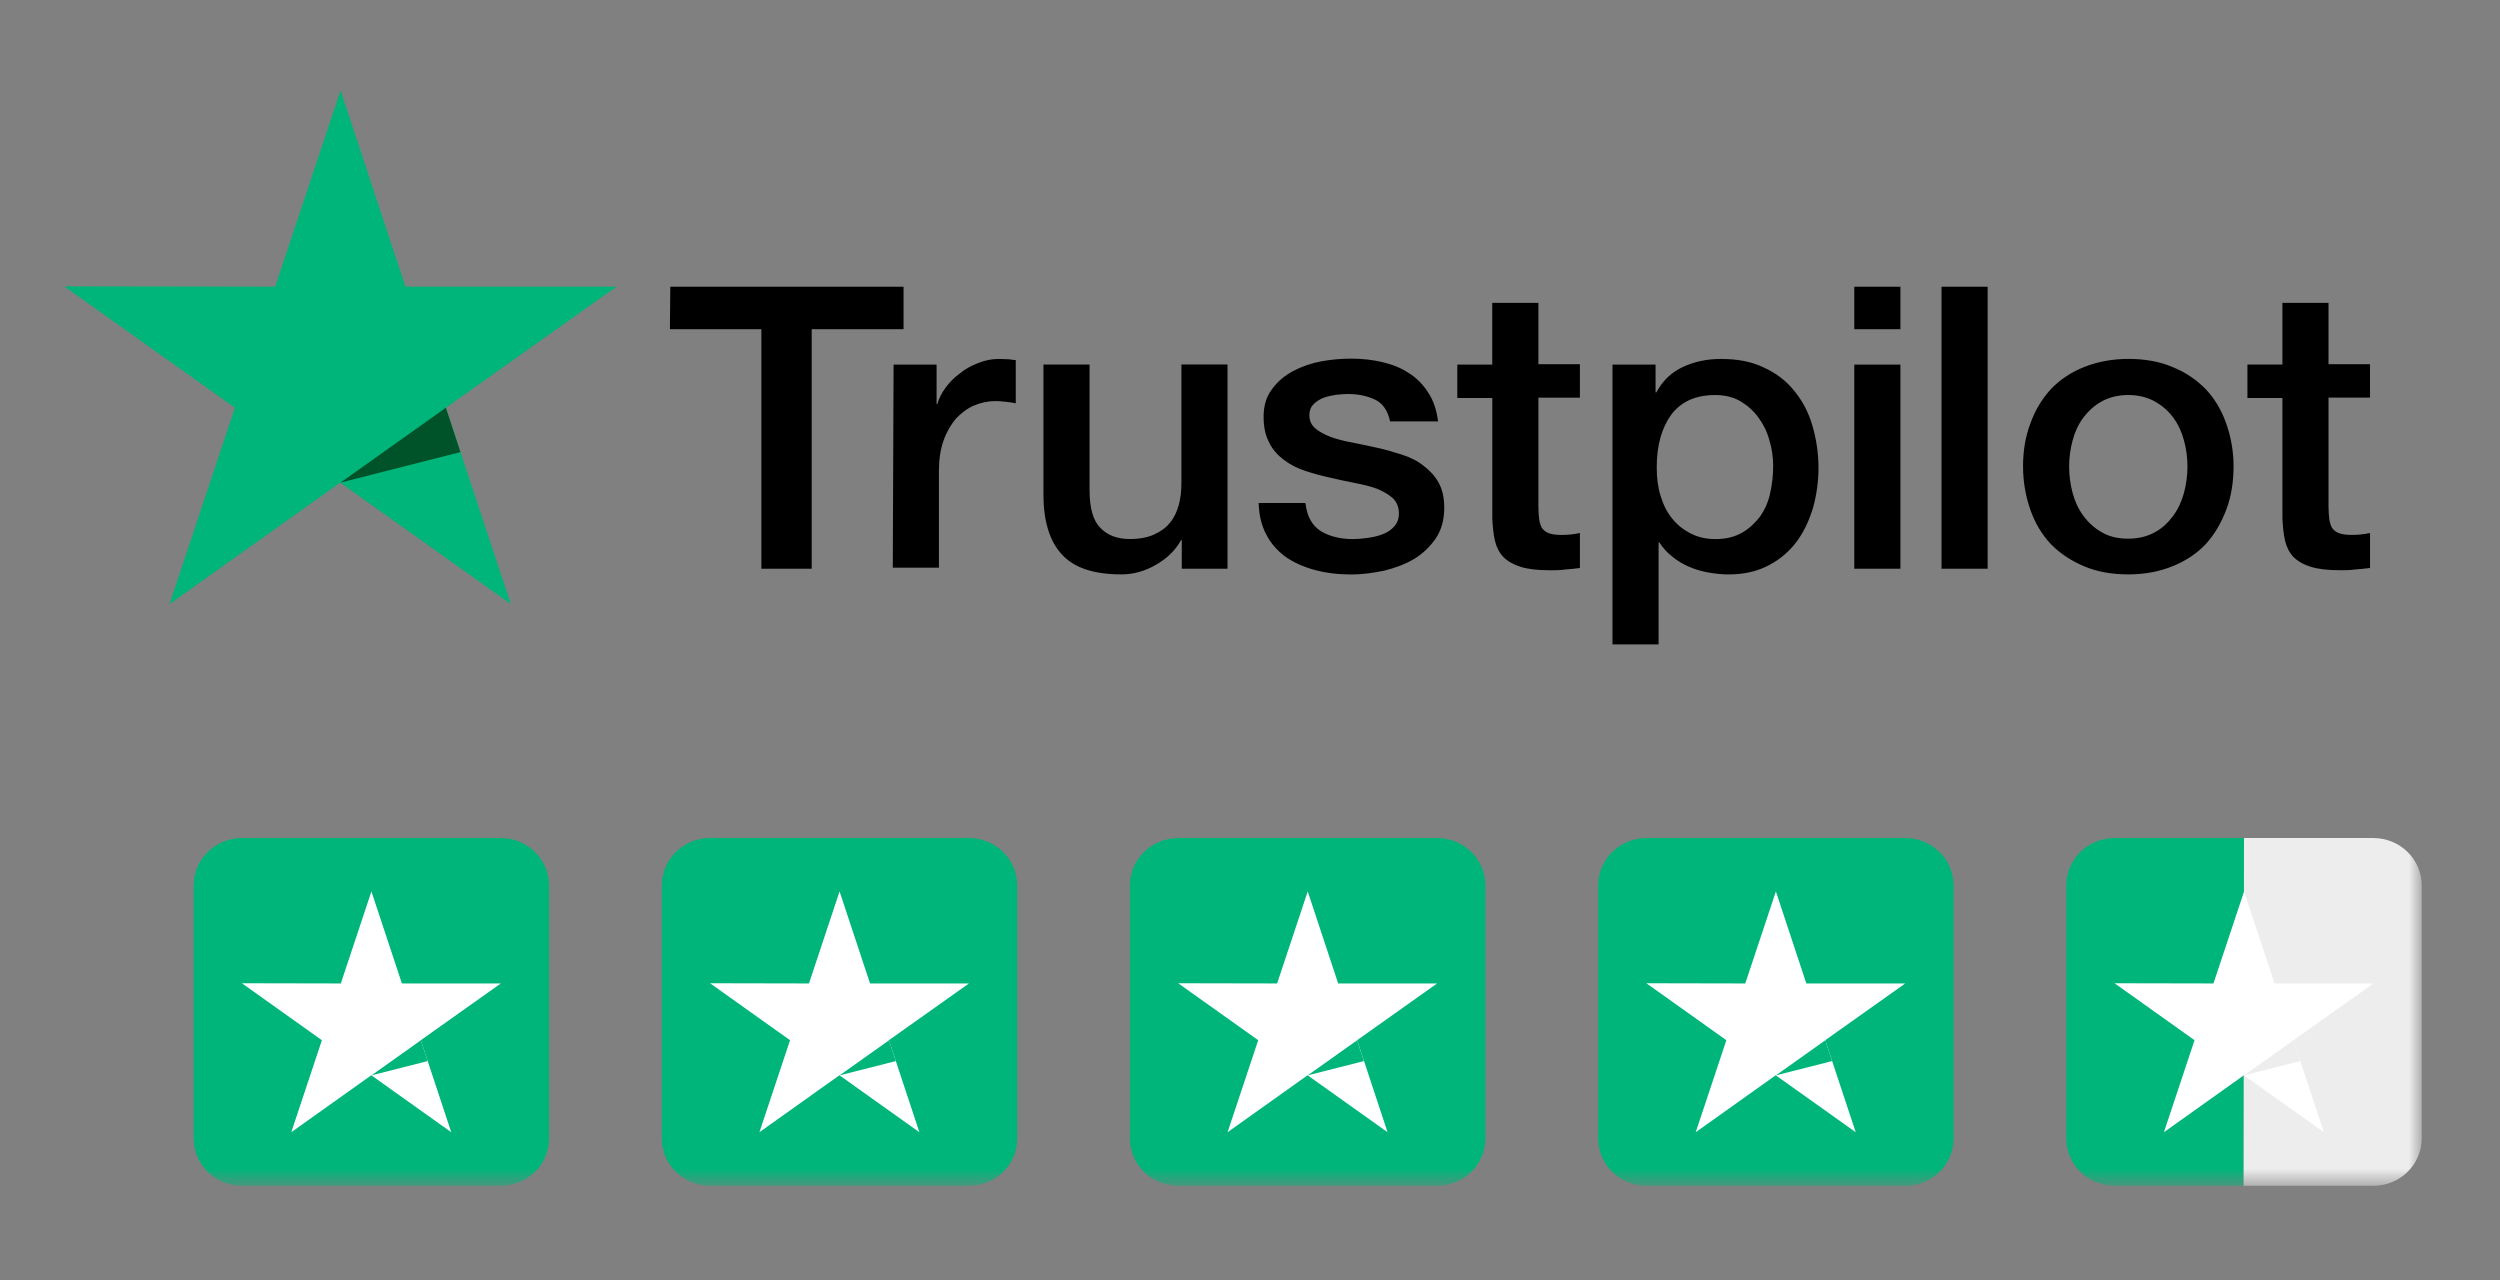 <svg width="123" height="63" viewBox="0 0 123 63" fill="none" xmlns="http://www.w3.org/2000/svg">
<rect x="0" y="0" width="123" height="63" fill="#808080" stroke="none"/>
<path d="M110.574 17.936H112.295V14.901H114.563V17.917H116.605V19.563H114.563V24.929C114.563 25.171 114.582 25.355 114.601 25.541C114.62 25.708 114.677 25.856 114.733 25.967C114.809 26.077 114.922 26.17 115.055 26.224C115.206 26.28 115.395 26.317 115.661 26.317C115.812 26.317 115.982 26.317 116.133 26.297C116.284 26.28 116.454 26.261 116.606 26.223V27.944C116.36 27.98 116.115 27.999 115.869 28.018C115.624 28.055 115.397 28.055 115.132 28.055C114.526 28.055 114.054 27.999 113.695 27.888C113.336 27.779 113.052 27.612 112.843 27.407C112.635 27.186 112.503 26.925 112.427 26.612C112.351 26.297 112.314 25.91 112.295 25.501V19.581H110.574V17.896V17.934V17.936ZM104.712 26.503C105.203 26.503 105.658 26.391 106.017 26.188C106.395 25.985 106.678 25.706 106.924 25.374C107.169 25.042 107.341 24.653 107.453 24.246C107.566 23.82 107.623 23.394 107.623 22.951C107.623 22.508 107.568 22.099 107.453 21.673C107.339 21.248 107.169 20.879 106.924 20.545C106.678 20.212 106.376 19.953 106.017 19.749C105.639 19.546 105.203 19.434 104.712 19.434C104.221 19.434 103.767 19.546 103.408 19.749C103.03 19.953 102.745 20.231 102.5 20.545C102.254 20.879 102.084 21.248 101.971 21.673C101.858 22.099 101.801 22.525 101.801 22.951C101.801 23.377 101.857 23.822 101.971 24.246C102.084 24.672 102.254 25.042 102.5 25.374C102.745 25.708 103.049 25.986 103.408 26.188C103.786 26.41 104.22 26.503 104.712 26.503ZM104.712 28.26C103.9 28.26 103.161 28.131 102.519 27.853C101.876 27.577 101.347 27.224 100.894 26.762C100.46 26.299 100.118 25.725 99.893 25.077C99.666 24.43 99.534 23.707 99.534 22.949C99.534 22.191 99.647 21.488 99.893 20.841C100.12 20.192 100.46 19.638 100.894 19.156C101.328 18.694 101.878 18.324 102.519 18.065C103.163 17.806 103.9 17.658 104.712 17.658C105.524 17.658 106.263 17.787 106.905 18.065C107.549 18.324 108.078 18.694 108.531 19.156C108.965 19.619 109.306 20.192 109.532 20.841C109.759 21.488 109.891 22.191 109.891 22.949C109.891 23.707 109.778 24.43 109.532 25.077C109.287 25.725 108.965 26.28 108.531 26.762C108.095 27.224 107.547 27.594 106.905 27.853C106.262 28.114 105.543 28.26 104.712 28.26ZM95.523 14.106H97.792V27.983H95.523V14.106ZM91.231 17.938H93.5V27.983H91.231V17.938ZM91.231 14.106H93.5V16.196H91.231V14.106ZM87.241 22.968C87.241 22.525 87.185 22.082 87.052 21.656C86.939 21.23 86.75 20.86 86.504 20.526C86.257 20.192 85.955 19.933 85.614 19.732C85.255 19.528 84.838 19.436 84.384 19.436C83.438 19.436 82.72 19.751 82.229 20.397C81.756 21.046 81.511 21.915 81.511 22.988C81.511 23.506 81.567 23.968 81.7 24.394C81.832 24.82 82.002 25.188 82.267 25.505C82.512 25.819 82.816 26.059 83.175 26.245C83.534 26.429 83.931 26.523 84.403 26.523C84.932 26.523 85.348 26.412 85.707 26.209C86.067 26.005 86.351 25.727 86.597 25.414C86.825 25.08 86.995 24.712 87.088 24.284C87.184 23.841 87.239 23.413 87.239 22.97M79.318 17.938H81.454V19.306H81.492C81.814 18.713 82.248 18.306 82.816 18.047C83.383 17.788 83.988 17.66 84.668 17.66C85.48 17.66 86.181 17.788 86.787 18.085C87.392 18.363 87.883 18.734 88.28 19.233C88.677 19.714 88.979 20.288 89.168 20.934C89.358 21.583 89.47 22.285 89.47 23.008C89.47 23.693 89.377 24.34 89.205 24.969C89.016 25.598 88.751 26.172 88.393 26.652C88.034 27.133 87.579 27.523 87.012 27.818C86.445 28.114 85.801 28.262 85.046 28.262C84.725 28.262 84.385 28.225 84.063 28.169C83.742 28.114 83.419 28.022 83.117 27.891C82.816 27.763 82.531 27.596 82.285 27.392C82.019 27.189 81.813 26.949 81.641 26.69H81.603V31.705H79.334V17.939H79.315L79.318 17.938ZM71.699 17.938H73.419V14.902H75.689V17.919H77.731V19.565H75.689V24.931C75.689 25.172 75.708 25.357 75.727 25.543C75.746 25.71 75.802 25.857 75.859 25.969C75.935 26.078 76.048 26.172 76.181 26.226C76.332 26.282 76.521 26.318 76.787 26.318C76.938 26.318 77.108 26.318 77.259 26.299C77.41 26.282 77.581 26.262 77.732 26.224V27.945C77.486 27.982 77.241 28.001 76.995 28.02C76.749 28.057 76.523 28.057 76.257 28.057C75.652 28.057 75.18 28.001 74.821 27.89C74.462 27.78 74.177 27.613 73.969 27.408C73.761 27.187 73.629 26.927 73.553 26.614C73.477 26.299 73.44 25.911 73.421 25.503V19.582H71.7V17.898V17.936L71.699 17.938ZM64.23 24.764C64.306 25.411 64.551 25.856 64.987 26.134C65.42 26.393 65.951 26.523 66.555 26.523C66.763 26.523 67.009 26.504 67.273 26.468C67.538 26.431 67.802 26.375 68.029 26.283C68.276 26.191 68.463 26.061 68.616 25.876C68.767 25.692 68.843 25.47 68.824 25.192C68.805 24.915 68.711 24.674 68.501 24.489C68.293 24.305 68.049 24.175 67.745 24.046C67.443 23.935 67.084 23.842 66.687 23.769C66.29 23.695 65.892 23.602 65.476 23.51C65.061 23.418 64.645 23.307 64.248 23.177C63.85 23.048 63.51 22.881 63.189 22.641C62.887 22.419 62.622 22.141 62.452 21.789C62.263 21.438 62.169 21.031 62.169 20.513C62.169 19.959 62.303 19.514 62.586 19.144C62.851 18.773 63.208 18.478 63.626 18.255C64.043 18.033 64.515 17.868 65.026 17.774C65.536 17.682 66.027 17.645 66.482 17.645C67.011 17.645 67.523 17.701 67.995 17.812C68.468 17.923 68.921 18.089 69.299 18.348C69.696 18.589 70.017 18.921 70.264 19.311C70.529 19.698 70.68 20.18 70.755 20.734H68.392C68.279 20.199 68.033 19.846 67.654 19.662C67.257 19.477 66.822 19.385 66.312 19.385C66.161 19.385 65.953 19.403 65.745 19.422C65.517 19.458 65.328 19.496 65.12 19.57C64.931 19.644 64.761 19.754 64.629 19.884C64.497 20.015 64.421 20.199 64.421 20.421C64.421 20.698 64.515 20.903 64.704 21.068C64.893 21.235 65.139 21.364 65.46 21.494C65.762 21.605 66.123 21.697 66.518 21.77C66.916 21.845 67.332 21.937 67.748 22.029C68.165 22.122 68.56 22.233 68.959 22.363C69.356 22.492 69.716 22.659 70.017 22.9C70.319 23.123 70.585 23.399 70.774 23.733C70.963 24.067 71.057 24.492 71.057 24.972C71.057 25.565 70.925 26.064 70.64 26.49C70.358 26.897 69.997 27.248 69.563 27.507C69.128 27.766 68.618 27.95 68.088 28.08C67.54 28.192 67.011 28.265 66.48 28.265C65.837 28.265 65.233 28.19 64.685 28.042C64.136 27.893 63.644 27.672 63.248 27.394C62.851 27.098 62.53 26.747 62.303 26.302C62.075 25.876 61.944 25.358 61.925 24.748H64.211V24.766H64.23V24.764ZM60.374 27.983H58.143V26.577H58.104C57.82 27.095 57.404 27.483 56.857 27.797C56.309 28.112 55.742 28.26 55.174 28.26C53.831 28.26 52.849 27.945 52.244 27.279C51.639 26.631 51.337 25.632 51.337 24.319V17.936H53.606V24.097C53.606 24.985 53.776 25.614 54.135 25.965C54.475 26.334 54.968 26.52 55.591 26.52C56.064 26.52 56.46 26.445 56.782 26.297C57.103 26.15 57.369 25.965 57.558 25.724C57.766 25.482 57.898 25.187 57.993 24.853C58.087 24.519 58.125 24.151 58.125 23.761V17.933H60.394V27.979H60.375L60.374 27.983ZM43.962 17.938H46.08V19.879H46.118C46.195 19.601 46.327 19.342 46.516 19.083C46.705 18.824 46.932 18.584 47.216 18.381C47.482 18.159 47.784 17.992 48.124 17.863C48.445 17.733 48.785 17.66 49.125 17.66C49.39 17.66 49.579 17.679 49.673 17.679C49.767 17.696 49.881 17.715 49.975 17.715V19.843C49.824 19.806 49.652 19.787 49.484 19.768C49.314 19.751 49.161 19.732 48.993 19.732C48.615 19.732 48.256 19.806 47.916 19.954C47.575 20.102 47.293 20.324 47.027 20.602C46.781 20.898 46.573 21.249 46.422 21.675C46.271 22.101 46.195 22.6 46.195 23.156V27.929H43.925L43.964 17.938H43.962ZM32.977 14.106H44.455V16.196H39.935V27.982H37.46V16.196H32.96L32.979 14.106H32.977Z" fill="black"/>
<path d="M16.756 4.446L13.541 14.104L3.16 14.087L11.556 20.062L8.342 29.72L16.737 23.745L25.132 29.72L21.936 20.062L30.331 14.104H19.95L16.756 4.446Z" fill="#00B57A"/>
<path d="M22.654 22.243L21.935 20.06L16.755 23.743L22.654 22.243Z" fill="#005229"/>
<mask id="mask0_8820_49052" style="mask-type:luminance" maskUnits="userSpaceOnUse" x="3" y="4" width="117" height="55">
<path d="M119.15 4.446H3.163V58.34H119.15V4.446Z" fill="white"/>
</mask>
<g mask="url(#mask0_8820_49052)">
<path d="M11.91 41.231C10.594 41.231 9.528 42.275 9.528 43.563V56.011C9.528 57.298 10.594 58.342 11.91 58.342H24.633C25.949 58.342 27.015 57.298 27.015 56.011V43.563C27.015 42.275 25.949 41.231 24.633 41.231H11.91Z" fill="#00B57A"/>
</g>
<path d="M24.639 48.386H19.773L18.274 43.858L16.768 48.386L11.902 48.376L15.837 51.178L14.331 55.705L18.267 52.903L22.201 55.705L20.703 51.178L24.639 48.386Z" fill="white"/>
<path d="M21.042 52.205L20.705 51.182L18.277 52.907L21.042 52.205Z" fill="#00B57A"/>
<mask id="mask1_8820_49052" style="mask-type:luminance" maskUnits="userSpaceOnUse" x="3" y="4" width="117" height="55">
<path d="M119.15 4.446H3.163V58.34H119.15V4.446Z" fill="white"/>
</mask>
<g mask="url(#mask1_8820_49052)">
<path d="M34.943 41.231C33.627 41.231 32.56 42.275 32.56 43.563V56.011C32.56 57.298 33.627 58.342 34.943 58.342H47.666C48.982 58.342 50.048 57.298 50.048 56.011V43.563C50.048 42.275 48.982 41.231 47.666 41.231H34.943Z" fill="#00B57A"/>
</g>
<path d="M47.671 48.386H42.806L41.307 43.858L39.801 48.386L34.935 48.376L38.87 51.178L37.363 55.705L41.299 52.903L45.234 55.705L43.735 51.178L47.671 48.386Z" fill="white"/>
<path d="M44.075 52.205L43.738 51.182L41.31 52.907L44.075 52.205Z" fill="#00B57A"/>
<mask id="mask2_8820_49052" style="mask-type:luminance" maskUnits="userSpaceOnUse" x="3" y="4" width="117" height="55">
<path d="M119.15 4.446H3.163V58.34H119.15V4.446Z" fill="white"/>
</mask>
<g mask="url(#mask2_8820_49052)">
<path d="M57.975 41.231C56.66 41.231 55.593 42.275 55.593 43.563V56.011C55.593 57.298 56.66 58.342 57.975 58.342H70.699C72.014 58.342 73.081 57.298 73.081 56.011V43.563C73.081 42.275 72.014 41.231 70.699 41.231H57.975Z" fill="#00B57A"/>
</g>
<path d="M70.704 48.386H65.838L64.34 43.858L62.834 48.386L57.968 48.376L61.904 51.178L60.396 55.705L64.332 52.903L68.268 55.705L66.77 51.178L70.704 48.386Z" fill="white"/>
<path d="M67.106 52.205L66.769 51.182L64.339 52.907L67.106 52.205Z" fill="#00B57A"/>
<mask id="mask3_8820_49052" style="mask-type:luminance" maskUnits="userSpaceOnUse" x="3" y="4" width="117" height="55">
<path d="M119.15 4.446H3.163V58.34H119.15V4.446Z" fill="white"/>
</mask>
<g mask="url(#mask3_8820_49052)">
<path d="M81.011 41.231C79.695 41.231 78.629 42.275 78.629 43.563V56.011C78.629 57.298 79.695 58.342 81.011 58.342H93.734C95.05 58.342 96.116 57.298 96.116 56.011V43.563C96.116 42.275 95.05 41.231 93.734 41.231H81.011Z" fill="#00B57A"/>
</g>
<path d="M93.737 48.386H88.871L87.374 43.858L85.867 48.386L81.001 48.376L84.937 51.178L83.43 55.705L87.365 52.903L91.301 55.705L89.802 51.178L93.737 48.386Z" fill="white"/>
<path d="M90.14 52.205L89.803 51.182L87.375 52.907L90.14 52.205Z" fill="#00B57A"/>
<mask id="mask4_8820_49052" style="mask-type:luminance" maskUnits="userSpaceOnUse" x="3" y="4" width="117" height="55">
<path d="M119.15 4.446H3.163V58.34H119.15V4.446Z" fill="white"/>
</mask>
<g mask="url(#mask4_8820_49052)">
<path d="M110.405 41.231H104.044C102.728 41.231 101.662 42.275 101.662 43.563V56.011C101.662 57.298 102.728 58.342 104.044 58.342H110.386" fill="#00B57A"/>
<path d="M110.385 58.342H116.765C118.081 58.342 119.147 57.298 119.147 56.011V43.563C119.147 42.275 118.081 41.231 116.765 41.231H110.405" fill="#EDEDED"/>
</g>
<path d="M116.773 48.386H111.907L110.409 43.858L108.902 48.386L104.037 48.376L107.971 51.178L106.465 55.705L110.399 52.903L114.335 55.705L112.837 51.178L116.773 48.386Z" fill="white"/>
<path d="M113.173 52.205L112.836 51.182L110.408 52.907L113.173 52.205Z" fill="#EDEDED"/>
</svg>
